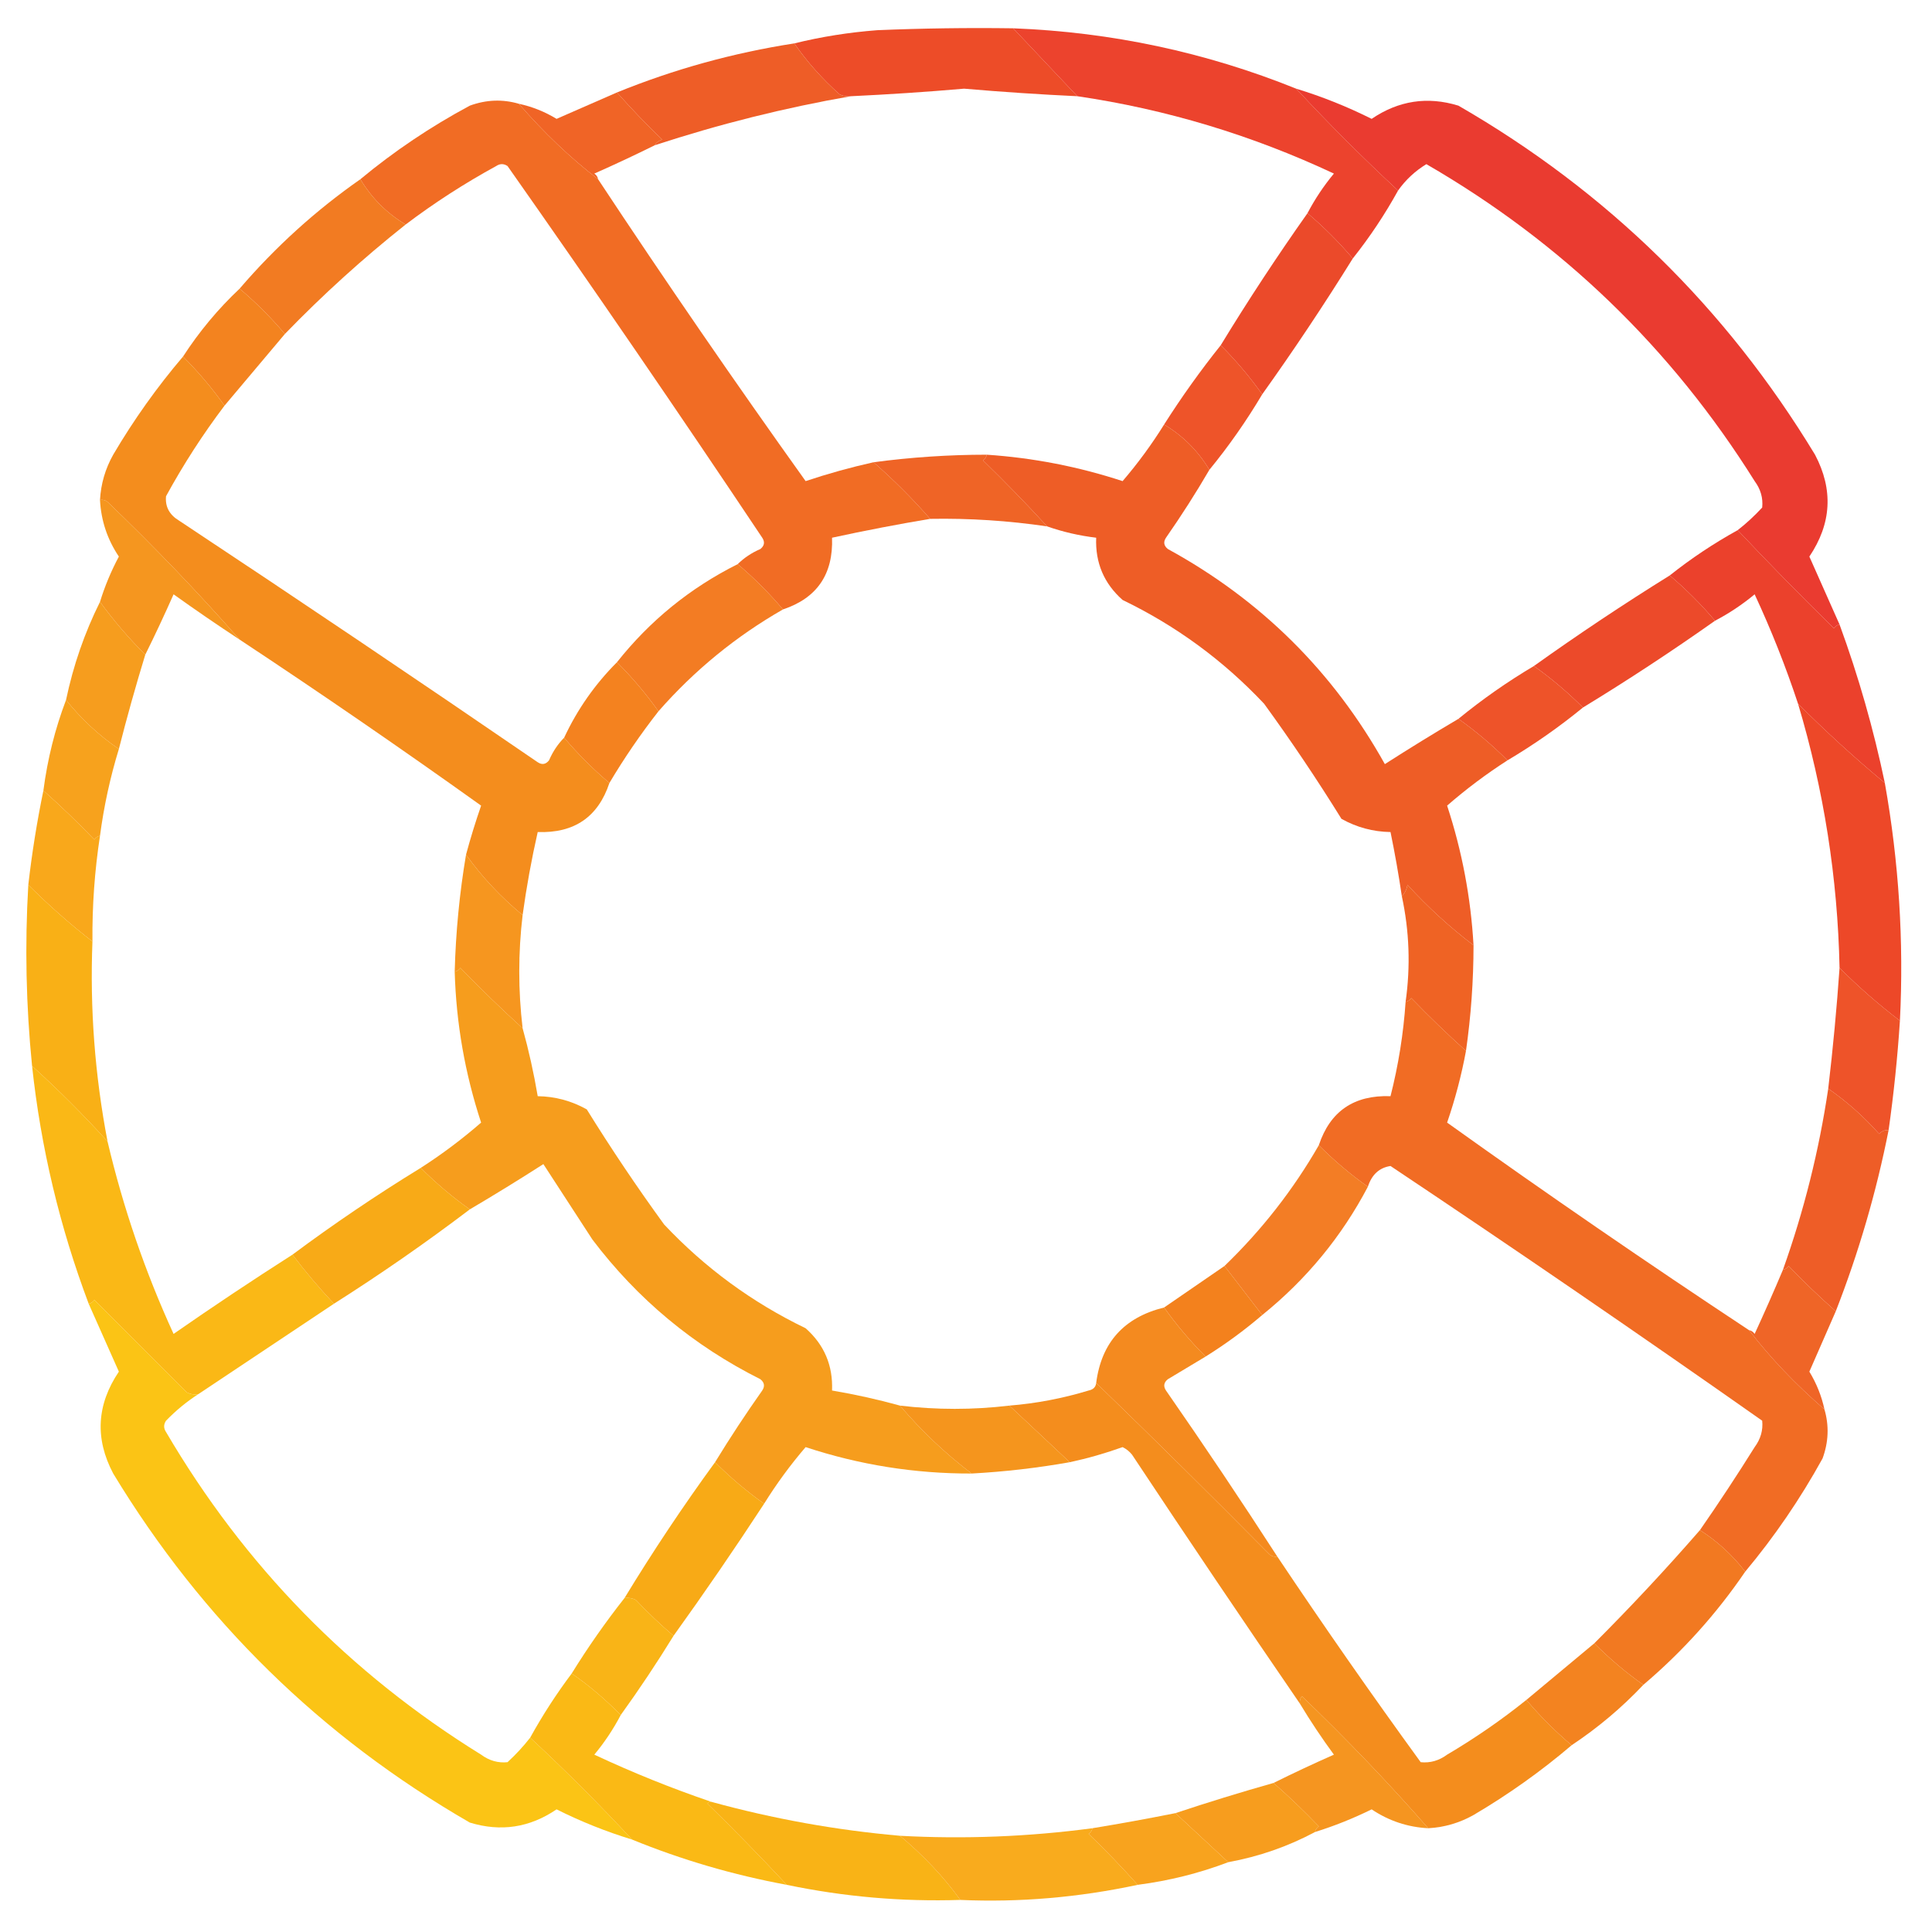 <?xml version="1.0" encoding="UTF-8"?>
<!DOCTYPE svg PUBLIC "-//W3C//DTD SVG 1.1//EN" "http://www.w3.org/Graphics/SVG/1.1/DTD/svg11.dtd">
<svg xmlns="http://www.w3.org/2000/svg" version="1.1" width="512px" height="512px" style="shape-rendering:geometricPrecision; text-rendering:geometricPrecision; image-rendering:optimizeQuality; fill-rule:evenodd; clip-rule:evenodd" xmlns:xlink="http://www.w3.org/1999/xlink">
<g><path style="opacity:0.98" fill="#ec4924" d="M 268.5,7.5 C 274.167,13.5 279.833,19.5 285.5,25.5C 275.489,25.029 265.489,24.362 255.5,23.5C 245.511,24.362 235.511,25.029 225.5,25.5C 224.448,25.649 223.448,25.483 222.5,25C 217.898,20.906 213.898,16.406 210.5,11.5C 217.601,9.745 224.934,8.579 232.5,8C 244.495,7.5 256.495,7.333 268.5,7.5 Z"/></g>
<g><path style="opacity:0.964" fill="#eb3c26" d="M 268.5,7.5 C 294.549,8.508 319.549,13.841 343.5,23.5C 352.167,32.833 361.167,41.833 370.5,50.5C 366.993,56.852 362.993,62.852 358.5,68.5C 354.833,64.167 350.833,60.167 346.5,56.5C 348.451,52.771 350.784,49.271 353.5,46C 331.726,35.794 309.059,28.961 285.5,25.5C 279.833,19.5 274.167,13.5 268.5,7.5 Z"/></g>
<g><path style="opacity:0.965" fill="#ee5821" d="M 210.5,11.5 C 213.898,16.406 217.898,20.906 222.5,25C 223.448,25.483 224.448,25.649 225.5,25.5C 207.965,28.55 190.631,32.884 173.5,38.5C 173.918,37.778 174.584,37.278 175.5,37C 171.296,32.964 167.296,28.798 163.5,24.5C 178.642,18.343 194.308,14.009 210.5,11.5 Z"/></g>
<g><path style="opacity:0.957" fill="#e93227" d="M 343.5,23.5 C 350.36,25.594 357.027,28.26 363.5,31.5C 370.633,26.651 378.3,25.484 386.5,28C 425.903,50.736 457.403,81.57 481,120.5C 485.887,129.756 485.387,138.756 479.5,147.5C 482.181,153.526 484.848,159.526 487.5,165.5C 486.883,165.611 486.383,165.944 486,166.5C 477.298,157.965 468.798,149.298 460.5,140.5C 462.771,138.734 464.937,136.734 467,134.5C 467.257,131.983 466.59,129.65 465,127.5C 442.973,92.312 413.973,64.312 378,43.5C 374.987,45.348 372.487,47.682 370.5,50.5C 361.167,41.833 352.167,32.833 343.5,23.5 Z"/></g>
<g><path style="opacity:0.972" fill="#ef6020" d="M 163.5,24.5 C 167.296,28.798 171.296,32.964 175.5,37C 174.584,37.278 173.918,37.778 173.5,38.5C 168.312,41.075 162.978,43.575 157.5,46C 158.056,46.383 158.389,46.883 158.5,47.5C 151.168,41.851 144.168,35.184 137.5,27.5C 141.027,28.26 144.36,29.594 147.5,31.5C 152.859,29.152 158.193,26.819 163.5,24.5 Z"/></g>
<g><path style="opacity:0.972" fill="#f0681e" d="M 137.5,27.5 C 144.168,35.184 151.168,41.851 158.5,47.5C 176.33,74.486 194.663,101.152 213.5,127.5C 219.445,125.515 225.445,123.848 231.5,122.5C 236.806,127.14 241.806,132.14 246.5,137.5C 237.915,138.934 229.248,140.601 220.5,142.5C 220.845,152.172 216.511,158.505 207.5,161.5C 203.833,157.167 199.833,153.167 195.5,149.5C 197.187,147.834 199.187,146.5 201.5,145.5C 202.583,144.635 202.749,143.635 202,142.5C 179.891,109.392 157.391,76.559 134.5,44C 133.5,43.333 132.5,43.333 131.5,44C 123.079,48.602 115.079,53.769 107.5,59.5C 102.5,56.5 98.5,52.5 95.5,47.5C 104.444,40.08 114.11,33.58 124.5,28C 128.843,26.41 133.176,26.243 137.5,27.5 Z"/></g>
<g><path style="opacity:0.965" fill="#f2771b" d="M 95.5,47.5 C 98.5,52.5 102.5,56.5 107.5,59.5C 96.21,68.456 85.543,78.123 75.5,88.5C 71.806,84.14 67.806,80.14 63.5,76.5C 72.991,65.44 83.658,55.774 95.5,47.5 Z"/></g>
<g><path style="opacity:0.965" fill="#eb4524" d="M 346.5,56.5 C 350.833,60.167 354.833,64.167 358.5,68.5C 350.859,80.795 342.859,92.795 334.5,104.5C 331.232,99.893 327.565,95.559 323.5,91.5C 330.781,79.558 338.448,67.891 346.5,56.5 Z"/></g>
<g><path style="opacity:0.974" fill="#f3801a" d="M 63.5,76.5 C 67.806,80.14 71.806,84.14 75.5,88.5C 70.137,94.858 64.804,101.192 59.5,107.5C 56.232,102.893 52.565,98.559 48.5,94.5C 52.776,87.891 57.776,81.891 63.5,76.5 Z"/></g>
<g><path style="opacity:0.963" fill="#ed4e22" d="M 323.5,91.5 C 327.565,95.559 331.232,99.893 334.5,104.5C 330.313,111.554 325.647,118.221 320.5,124.5C 317.5,119.5 313.5,115.5 308.5,112.5C 313.144,105.198 318.144,98.198 323.5,91.5 Z"/></g>
<g><path style="opacity:0.974" fill="#f48b18" d="M 48.5,94.5 C 52.565,98.559 56.232,102.893 59.5,107.5C 53.769,115.079 48.602,123.079 44,131.5C 43.731,134.28 44.898,136.446 47.5,138C 79.339,159.086 111.006,180.419 142.5,202C 143.635,202.749 144.635,202.583 145.5,201.5C 146.5,199.187 147.834,197.187 149.5,195.5C 153.167,199.833 157.167,203.833 161.5,207.5C 158.505,216.511 152.172,220.845 142.5,220.5C 140.849,227.771 139.516,235.105 138.5,242.5C 132.741,237.746 127.741,232.412 123.5,226.5C 124.673,222.15 126.006,217.816 127.5,213.5C 106.447,198.45 85.113,183.784 63.5,169.5C 52.423,156.92 40.756,144.753 28.5,133C 27.906,132.536 27.239,132.369 26.5,132.5C 26.734,128.231 27.901,124.231 30,120.5C 35.452,111.239 41.619,102.572 48.5,94.5 Z"/></g>
<g><path style="opacity:0.971" fill="#ef6020" d="M 261.5,120.5 C 261.389,121.117 261.056,121.617 260.5,122C 266.37,127.702 272.036,133.535 277.5,139.5C 267.229,137.985 256.896,137.318 246.5,137.5C 241.806,132.14 236.806,127.14 231.5,122.5C 241.45,121.172 251.45,120.505 261.5,120.5 Z"/></g>
<g><path style="opacity:0.974" fill="#ee5921" d="M 308.5,112.5 C 313.5,115.5 317.5,119.5 320.5,124.5C 316.938,130.613 313.104,136.613 309,142.5C 308.251,143.635 308.417,144.635 309.5,145.5C 334.163,158.997 353.33,177.997 367,202.5C 373.456,198.359 379.956,194.359 386.5,190.5C 391.107,193.768 395.441,197.435 399.5,201.5C 393.902,205.091 388.569,209.091 383.5,213.5C 387.449,225.525 389.782,237.858 390.5,250.5C 384.258,245.764 378.424,240.431 373,234.5C 372.768,235.737 372.268,236.737 371.5,237.5C 370.66,231.805 369.66,226.139 368.5,220.5C 363.873,220.427 359.54,219.26 355.5,217C 349.038,206.575 342.205,196.408 335,186.5C 324.187,175.012 311.687,165.846 297.5,159C 292.566,154.629 290.233,149.129 290.5,142.5C 286.035,141.967 281.702,140.967 277.5,139.5C 272.036,133.535 266.37,127.702 260.5,122C 261.056,121.617 261.389,121.117 261.5,120.5C 273.791,121.326 285.791,123.66 297.5,127.5C 301.546,122.786 305.212,117.786 308.5,112.5 Z"/></g>
<g><path style="opacity:0.963" fill="#f59217" d="M 26.5,132.5 C 27.239,132.369 27.906,132.536 28.5,133C 40.756,144.753 52.423,156.92 63.5,169.5C 57.609,165.633 51.775,161.633 46,157.5C 43.575,162.978 41.075,168.312 38.5,173.5C 34.103,169.108 30.103,164.442 26.5,159.5C 27.77,155.362 29.437,151.362 31.5,147.5C 28.446,142.948 26.78,137.948 26.5,132.5 Z"/></g>
<g><path style="opacity:0.966" fill="#eb3b26" d="M 460.5,140.5 C 468.798,149.298 477.298,157.965 486,166.5C 486.383,165.944 486.883,165.611 487.5,165.5C 492.511,179.202 496.511,193.202 499.5,207.5C 491.554,200.891 483.887,193.891 476.5,186.5C 473.236,176.634 469.403,166.968 465,157.5C 461.729,160.216 458.229,162.549 454.5,164.5C 450.833,160.167 446.833,156.167 442.5,152.5C 448.148,148.007 454.148,144.007 460.5,140.5 Z"/></g>
<g><path style="opacity:0.958" fill="#f69915" d="M 26.5,159.5 C 30.103,164.442 34.103,169.108 38.5,173.5C 35.964,181.775 33.63,190.109 31.5,198.5C 26.226,194.895 21.559,190.562 17.5,185.5C 19.411,176.368 22.411,167.702 26.5,159.5 Z"/></g>
<g><path style="opacity:0.964" fill="#f2771b" d="M 195.5,149.5 C 199.833,153.167 203.833,157.167 207.5,161.5C 195.023,168.639 184.023,177.639 174.5,188.5C 171.232,183.893 167.565,179.559 163.5,175.5C 172.245,164.462 182.912,155.795 195.5,149.5 Z"/></g>
<g><path style="opacity:0.971" fill="#eb4524" d="M 442.5,152.5 C 446.833,156.167 450.833,160.167 454.5,164.5C 443.109,172.552 431.442,180.219 419.5,187.5C 415.441,183.435 411.107,179.768 406.5,176.5C 418.205,168.141 430.205,160.141 442.5,152.5 Z"/></g>
<g><path style="opacity:0.976" fill="#f37f1a" d="M 163.5,175.5 C 167.565,179.559 171.232,183.893 174.5,188.5C 169.743,194.582 165.41,200.915 161.5,207.5C 157.167,203.833 153.167,199.833 149.5,195.5C 153.006,187.998 157.673,181.332 163.5,175.5 Z"/></g>
<g><path style="opacity:0.971" fill="#ed4e23" d="M 406.5,176.5 C 411.107,179.768 415.441,183.435 419.5,187.5C 413.221,192.647 406.554,197.313 399.5,201.5C 395.441,197.435 391.107,193.768 386.5,190.5C 392.779,185.353 399.446,180.687 406.5,176.5 Z"/></g>
<g><path style="opacity:0.958" fill="#f79f14" d="M 17.5,185.5 C 21.559,190.562 26.226,194.895 31.5,198.5C 29.199,206.002 27.532,213.669 26.5,221.5C 25.883,221.611 25.383,221.944 25,222.5C 20.631,217.963 16.131,213.63 11.5,209.5C 12.585,201.16 14.585,193.16 17.5,185.5 Z"/></g>
<g><path style="opacity:0.964" fill="#f8a513" d="M 11.5,209.5 C 16.131,213.63 20.631,217.963 25,222.5C 25.383,221.944 25.883,221.611 26.5,221.5C 25.082,230.772 24.415,240.105 24.5,249.5C 18.556,244.894 12.89,239.894 7.5,234.5C 8.464,226.085 9.797,217.752 11.5,209.5 Z"/></g>
<g><path style="opacity:0.98" fill="#ec4524" d="M 476.5,186.5 C 483.887,193.891 491.554,200.891 499.5,207.5C 503.222,228.415 504.556,249.415 503.5,270.5C 497.89,266.228 492.557,261.562 487.5,256.5C 487.001,232.672 483.334,209.338 476.5,186.5 Z"/></g>
<g><path style="opacity:0.964" fill="#f59217" d="M 123.5,226.5 C 127.741,232.412 132.741,237.746 138.5,242.5C 137.313,252.488 137.313,262.488 138.5,272.5C 132.869,267.37 127.369,262.036 122,256.5C 121.617,257.056 121.117,257.389 120.5,257.5C 120.774,247.09 121.774,236.756 123.5,226.5 Z"/></g>
<g><path style="opacity:0.973" fill="#ef601f" d="M 390.5,250.5 C 390.494,259.888 389.828,269.221 388.5,278.5C 383.535,274.037 378.702,269.37 374,264.5C 373.617,265.056 373.117,265.389 372.5,265.5C 373.828,256.094 373.495,246.761 371.5,237.5C 372.268,236.737 372.768,235.737 373,234.5C 378.424,240.431 384.258,245.764 390.5,250.5 Z"/></g>
<g><path style="opacity:0.963" fill="#f69a15" d="M 138.5,272.5 C 140.118,278.317 141.451,284.317 142.5,290.5C 147.127,290.573 151.46,291.74 155.5,294C 161.962,304.425 168.795,314.592 176,324.5C 186.813,335.988 199.313,345.154 213.5,352C 218.434,356.371 220.767,361.871 220.5,368.5C 226.683,369.549 232.683,370.882 238.5,372.5C 244.253,379.257 250.586,385.257 257.5,390.5C 242.444,390.546 227.777,388.213 213.5,383.5C 209.454,388.214 205.788,393.214 202.5,398.5C 197.893,395.232 193.559,391.565 189.5,387.5C 193.444,381.049 197.611,374.716 202,368.5C 202.749,367.365 202.583,366.365 201.5,365.5C 183.794,356.628 168.961,344.295 157,328.5C 152.656,321.804 148.322,315.137 144,308.5C 137.544,312.641 131.044,316.641 124.5,320.5C 119.893,317.232 115.559,313.565 111.5,309.5C 117.098,305.909 122.431,301.909 127.5,297.5C 123.225,284.514 120.891,271.181 120.5,257.5C 121.117,257.389 121.617,257.056 122,256.5C 127.369,262.036 132.869,267.37 138.5,272.5 Z"/></g>
<g><path style="opacity:0.972" fill="#ed4e23" d="M 487.5,256.5 C 492.557,261.562 497.89,266.228 503.5,270.5C 502.866,280.207 501.866,289.874 500.5,299.5C 499.504,299.414 498.671,299.748 498,300.5C 493.906,295.898 489.406,291.898 484.5,288.5C 485.766,277.719 486.766,267.053 487.5,256.5 Z"/></g>
<g><path style="opacity:0.979" fill="#f9ae12" d="M 7.5,234.5 C 12.89,239.894 18.556,244.894 24.5,249.5C 23.805,267.263 25.138,284.93 28.5,302.5C 22.194,295.527 15.527,288.86 8.5,282.5C 6.896,266.495 6.562,250.495 7.5,234.5 Z"/></g>
<g><path style="opacity:0.972" fill="#f0681e" d="M 388.5,278.5 C 387.305,284.945 385.639,291.279 383.5,297.5C 409.848,316.337 436.515,334.67 463.5,352.5C 469.149,359.832 475.816,366.832 483.5,373.5C 484.757,377.824 484.59,382.157 483,386.5C 477.085,397.227 470.252,407.227 462.5,416.5C 459.105,412.102 455.105,408.436 450.5,405.5C 455.478,398.338 460.311,391.004 465,383.5C 466.59,381.35 467.257,379.017 467,376.5C 434.441,353.609 401.608,331.109 368.5,309C 365.531,309.456 363.531,311.289 362.5,314.5C 357.893,311.232 353.559,307.565 349.5,303.5C 352.495,294.489 358.828,290.155 368.5,290.5C 370.59,282.294 371.923,273.961 372.5,265.5C 373.117,265.389 373.617,265.056 374,264.5C 378.702,269.37 383.535,274.037 388.5,278.5 Z"/></g>
<g><path style="opacity:0.972" fill="#fab610" d="M 8.5,282.5 C 15.527,288.86 22.194,295.527 28.5,302.5C 32.632,320.062 38.465,337.062 46,353.5C 56.382,346.278 66.882,339.278 77.5,332.5C 80.966,337.051 84.633,341.384 88.5,345.5C 76.5,353.5 64.5,361.5 52.5,369.5C 51.448,369.649 50.448,369.483 49.5,369C 41.333,360.833 33.167,352.667 25,344.5C 24.617,345.056 24.117,345.389 23.5,345.5C 15.831,325.155 10.831,304.155 8.5,282.5 Z"/></g>
<g><path style="opacity:0.965" fill="#ee5821" d="M 484.5,288.5 C 489.406,291.898 493.906,295.898 498,300.5C 498.671,299.748 499.504,299.414 500.5,299.5C 497.251,315.915 492.584,331.915 486.5,347.5C 482.202,343.704 478.036,339.704 474,335.5C 473.617,336.056 473.117,336.389 472.5,336.5C 478.067,320.898 482.067,304.898 484.5,288.5 Z"/></g>
<g><path style="opacity:0.978" fill="#f8a913" d="M 111.5,309.5 C 115.559,313.565 119.893,317.232 124.5,320.5C 112.886,329.314 100.886,337.647 88.5,345.5C 84.633,341.384 80.966,337.051 77.5,332.5C 88.451,324.351 99.784,316.685 111.5,309.5 Z"/></g>
<g><path style="opacity:0.951" fill="#f2771b" d="M 349.5,303.5 C 353.559,307.565 357.893,311.232 362.5,314.5C 355.545,327.714 346.212,339.047 334.5,348.5C 331.167,344.167 327.833,339.833 324.5,335.5C 334.391,325.955 342.725,315.288 349.5,303.5 Z"/></g>
<g><path style="opacity:0.981" fill="#f37f1a" d="M 324.5,335.5 C 327.833,339.833 331.167,344.167 334.5,348.5C 329.804,352.521 324.804,356.188 319.5,359.5C 315.435,355.441 311.768,351.107 308.5,346.5C 313.828,342.841 319.161,339.174 324.5,335.5 Z"/></g>
<g><path style="opacity:0.966" fill="#ef6020" d="M 486.5,347.5 C 484.181,352.807 481.848,358.141 479.5,363.5C 481.406,366.64 482.74,369.973 483.5,373.5C 475.816,366.832 469.149,359.832 463.5,352.5C 464.117,352.611 464.617,352.944 465,353.5C 467.604,347.846 470.104,342.179 472.5,336.5C 473.117,336.389 473.617,336.056 474,335.5C 478.036,339.704 482.202,343.704 486.5,347.5 Z"/></g>
<g><path style="opacity:0.97" fill="#f48719" d="M 308.5,346.5 C 311.768,351.107 315.435,355.441 319.5,359.5C 316.23,361.474 312.897,363.474 309.5,365.5C 308.417,366.365 308.251,367.365 309,368.5C 319.091,383.023 328.925,397.69 338.5,412.5C 337.761,412.631 337.094,412.464 336.5,412C 321.299,396.632 305.965,381.465 290.5,366.5C 291.879,355.783 297.879,349.116 308.5,346.5 Z"/></g>
<g><path style="opacity:0.974" fill="#f48b18" d="M 290.5,366.5 C 305.965,381.465 321.299,396.632 336.5,412C 337.094,412.464 337.761,412.631 338.5,412.5C 350.775,430.862 363.441,449.029 376.5,467C 379.017,467.257 381.35,466.59 383.5,465C 390.877,460.65 397.877,455.817 404.5,450.5C 408.167,454.833 412.167,458.833 416.5,462.5C 408.428,469.381 399.761,475.548 390.5,481C 386.769,483.099 382.769,484.266 378.5,484.5C 367.923,472.42 356.756,460.753 345,449.5C 344.536,450.094 344.369,450.761 344.5,451.5C 329.53,429.677 314.696,407.677 300,385.5C 299.311,384.643 298.478,383.977 297.5,383.5C 292.91,385.147 288.244,386.48 283.5,387.5C 278.167,382.5 272.833,377.5 267.5,372.5C 274.634,371.922 281.634,370.589 288.5,368.5C 289.713,368.253 290.38,367.586 290.5,366.5 Z"/></g>
<g><path style="opacity:0.971" fill="#f59217" d="M 238.5,372.5 C 248.186,373.65 257.853,373.65 267.5,372.5C 272.833,377.5 278.167,382.5 283.5,387.5C 274.903,389.026 266.236,390.026 257.5,390.5C 250.586,385.257 244.253,379.257 238.5,372.5 Z"/></g>
<g><path style="opacity:0.968" fill="#fbc20e" d="M 52.5,369.5 C 49.461,371.456 46.628,373.79 44,376.5C 43.333,377.5 43.333,378.5 44,379.5C 64.784,414.916 92.617,443.416 127.5,465C 129.65,466.59 131.983,467.257 134.5,467C 136.734,464.937 138.734,462.771 140.5,460.5C 149.833,469.167 158.833,478.167 167.5,487.5C 160.64,485.406 153.973,482.74 147.5,479.5C 140.367,484.349 132.7,485.516 124.5,483C 85.097,460.264 53.597,429.431 30,390.5C 25.113,381.244 25.613,372.244 31.5,363.5C 28.819,357.474 26.152,351.474 23.5,345.5C 24.117,345.389 24.617,345.056 25,344.5C 33.167,352.667 41.333,360.833 49.5,369C 50.448,369.483 51.448,369.649 52.5,369.5 Z"/></g>
<g><path style="opacity:0.981" fill="#f8a913" d="M 189.5,387.5 C 193.559,391.565 197.893,395.232 202.5,398.5C 194.734,410.378 186.734,422.044 178.5,433.5C 175.109,430.615 171.776,427.448 168.5,424C 167.552,423.517 166.552,423.351 165.5,423.5C 173.007,411.148 181.007,399.148 189.5,387.5 Z"/></g>
<g><path style="opacity:0.969" fill="#f2761b" d="M 450.5,405.5 C 455.105,408.436 459.105,412.102 462.5,416.5C 454.895,427.673 445.895,437.673 435.5,446.5C 430.893,443.232 426.559,439.565 422.5,435.5C 432.2,425.801 441.534,415.801 450.5,405.5 Z"/></g>
<g><path style="opacity:0.972" fill="#f9b211" d="M 165.5,423.5 C 166.552,423.351 167.552,423.517 168.5,424C 171.776,427.448 175.109,430.615 178.5,433.5C 174.068,440.709 169.402,447.709 164.5,454.5C 160.177,450.123 155.843,446.456 151.5,443.5C 155.81,436.534 160.477,429.867 165.5,423.5 Z"/></g>
<g><path style="opacity:0.971" fill="#f3801a" d="M 422.5,435.5 C 426.559,439.565 430.893,443.232 435.5,446.5C 429.778,452.555 423.444,457.889 416.5,462.5C 412.167,458.833 408.167,454.833 404.5,450.5C 410.5,445.5 416.5,440.5 422.5,435.5 Z"/></g>
<g><path style="opacity:0.974" fill="#fab810" d="M 151.5,443.5 C 155.843,446.456 160.177,450.123 164.5,454.5C 162.549,458.229 160.216,461.729 157.5,465C 167.696,469.774 178.029,473.94 188.5,477.5C 188.062,477.435 187.728,477.601 187.5,478C 194.703,485.035 201.703,492.202 208.5,499.5C 194.32,496.876 180.653,492.876 167.5,487.5C 158.833,478.167 149.833,469.167 140.5,460.5C 143.78,454.559 147.447,448.892 151.5,443.5 Z"/></g>
<g><path style="opacity:0.958" fill="#f59117" d="M 378.5,484.5 C 373.052,484.22 368.052,482.554 363.5,479.5C 358.624,481.901 353.624,483.901 348.5,485.5C 348.611,484.883 348.944,484.383 349.5,484C 345.631,479.963 341.631,476.13 337.5,472.5C 342.688,469.925 348.022,467.425 353.5,465C 350.278,460.618 347.278,456.118 344.5,451.5C 344.369,450.761 344.536,450.094 345,449.5C 356.756,460.753 367.923,472.42 378.5,484.5 Z"/></g>
<g><path style="opacity:0.96" fill="#f69915" d="M 337.5,472.5 C 341.631,476.13 345.631,479.963 349.5,484C 348.944,484.383 348.611,484.883 348.5,485.5C 341.33,489.336 333.663,492.002 325.5,493.5C 320.833,489.167 316.167,484.833 311.5,480.5C 320.012,477.665 328.678,474.999 337.5,472.5 Z"/></g>
<g><path style="opacity:0.956" fill="#f79f14" d="M 311.5,480.5 C 316.167,484.833 320.833,489.167 325.5,493.5C 317.84,496.415 309.84,498.415 301.5,499.5C 297.37,494.869 293.037,490.369 288.5,486C 289.056,485.617 289.389,485.117 289.5,484.5C 296.858,483.295 304.192,481.962 311.5,480.5 Z"/></g>
<g><path style="opacity:0.974" fill="#f9b111" d="M 188.5,477.5 C 204.89,482.009 221.556,485.009 238.5,486.5C 244.827,491.808 250.161,497.475 254.5,503.5C 238.986,503.998 223.653,502.665 208.5,499.5C 201.703,492.202 194.703,485.035 187.5,478C 187.728,477.601 188.062,477.435 188.5,477.5 Z"/></g>
<g><path style="opacity:0.956" fill="#f8a713" d="M 289.5,484.5 C 289.389,485.117 289.056,485.617 288.5,486C 293.037,490.369 297.37,494.869 301.5,499.5C 285.804,502.857 270.138,504.191 254.5,503.5C 250.161,497.475 244.827,491.808 238.5,486.5C 255.54,487.424 272.54,486.757 289.5,484.5 Z"/></g>
</svg>
